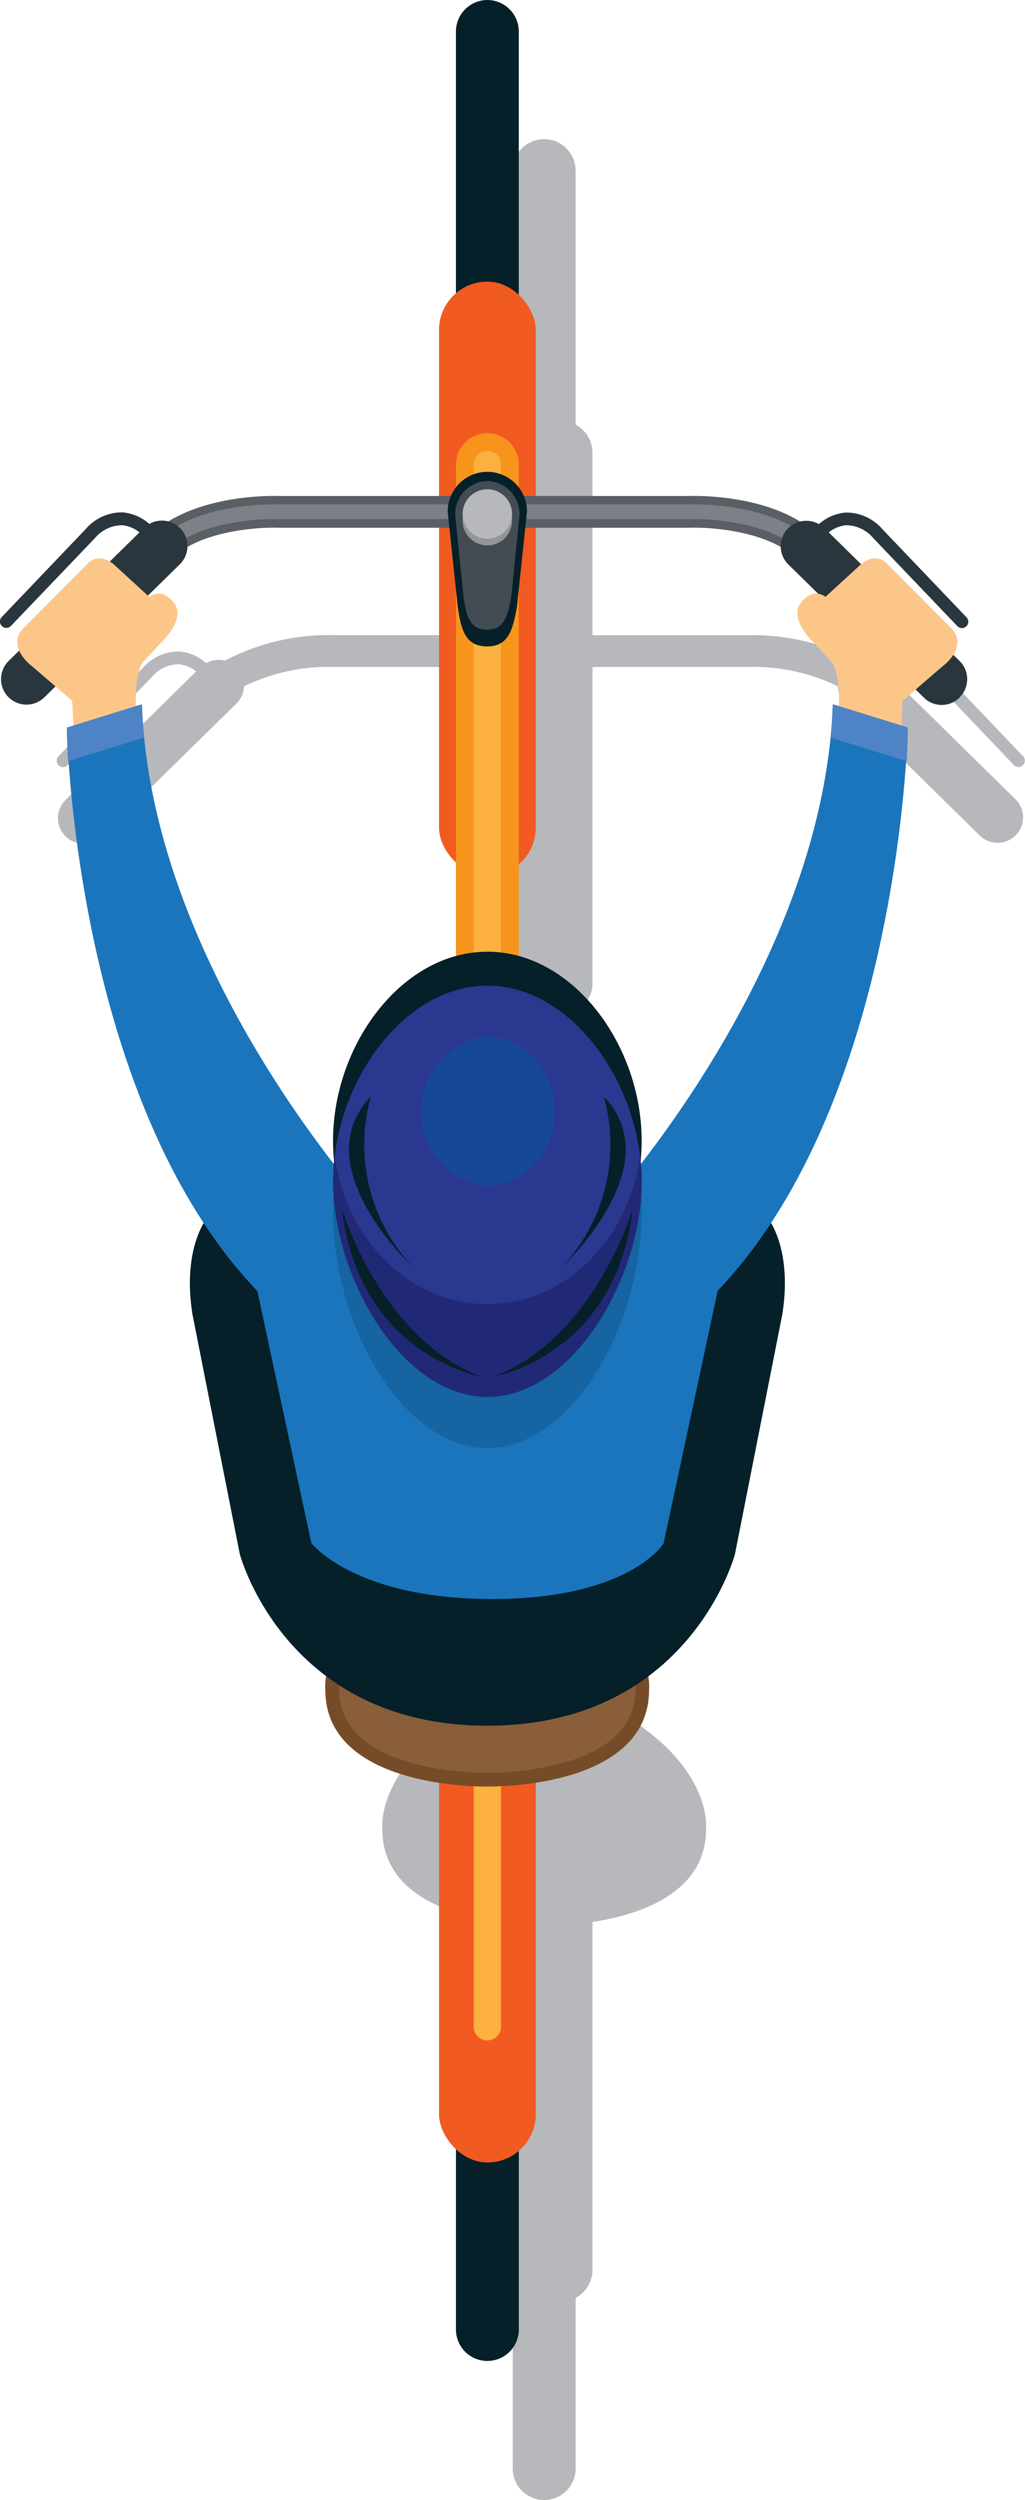<svg xmlns="http://www.w3.org/2000/svg" xmlns:xlink="http://www.w3.org/1999/xlink" width="53.138" height="129.594" viewBox="0 0 53.138 129.594">
  <defs>
    <linearGradient id="linear-gradient" x1="58.04" y1="-13.139" x2="58.04" y2="-12.492" gradientUnits="objectBoundingBox">
      <stop offset="0" stop-color="#a67959"/>
      <stop offset="0.39" stop-color="#9e7151"/>
      <stop offset="1" stop-color="#8a5d3b"/>
    </linearGradient>
  </defs>
  <g id="Layer_1" transform="translate(-0.001)">
    <g id="グループ_543" data-name="グループ 543" transform="translate(0.001)">
      <path id="パス_374" data-name="パス 374" d="M48.2,40.432a1.683,1.683,0,0,1,.9-.371,1.848,1.848,0,0,1,1.393.652l4.365,4.573a.33.33,0,0,0,.478-.455l-4.371-4.579a2.466,2.466,0,0,0-1.91-.848,2.407,2.407,0,0,0-1.371.6,1.322,1.322,0,0,0-.978-.129,11.562,11.562,0,0,0-5.72-1.32H33.009V29.094a1.671,1.671,0,0,0-.876-1.461V14.469a1.629,1.629,0,0,0-3.259,0V27.633A1.66,1.66,0,0,0,28,29.094V38.55H19.676a11.563,11.563,0,0,0-5.72,1.32,1.326,1.326,0,0,0-.978.129,2.39,2.39,0,0,0-1.371-.6,2.458,2.458,0,0,0-1.91.848L5.327,44.831a.33.33,0,1,0,.478.455l4.365-4.573a1.848,1.848,0,0,1,1.393-.652,1.683,1.683,0,0,1,.9.371L5.687,47.1a1.321,1.321,0,0,0,1.848,1.888l7.017-6.894a1.3,1.3,0,0,0,.393-.893,10.053,10.053,0,0,1,4.7-1H28V56.585a1.671,1.671,0,0,0,.876,1.461V82.081c-1.815,2.135-1.466,7.849-1.466,7.849,0,3.995-2.326,5.484-2.326,5.484-3.253,2.511-2.972,5.017-2.972,5.017,0,3.32,3.416,4.444,5.888,4.826v18.024a1.671,1.671,0,0,0,.876,1.461v8.849a1.629,1.629,0,0,0,3.259,0v-8.849a1.66,1.66,0,0,0,.876-1.461V105.257c2.472-.382,5.888-1.506,5.888-4.826,0,0,.281-2.511-2.972-5.017,0,0-2.326-1.489-2.326-5.484,0,0,.348-5.708-1.466-7.849V58.046a1.66,1.66,0,0,0,.876-1.461V40.2h8.017a10.053,10.053,0,0,1,4.7,1,1.328,1.328,0,0,0,.393.893l7.017,6.894A1.321,1.321,0,0,0,54.982,47.1L48.2,40.432Z" transform="translate(-2.294 -5.626)" fill="#b7b8bb"/>
      <g id="グループ_535" data-name="グループ 535">
        <g id="グループ_529" data-name="グループ 529" transform="translate(16.865)">
          <path id="パス_375" data-name="パス 375" d="M43.7,0A1.638,1.638,0,0,0,42.07,1.629V16.563a1.629,1.629,0,0,0,3.259,0V1.629A1.634,1.634,0,0,0,43.7,0Z" transform="translate(-35.299)" fill="#052029"/>
          <path id="パス_376" data-name="パス 376" d="M43.7,185.45a1.634,1.634,0,0,0-1.629,1.629v14.934a1.629,1.629,0,1,0,3.259,0V187.079A1.634,1.634,0,0,0,43.7,185.45Z" transform="translate(-35.299 -81.257)" fill="#052029"/>
          <rect id="長方形_452" data-name="長方形 452" width="5.017" height="30.806" rx="2.509" transform="translate(5.894 14.597)" fill="#f15a21"/>
          <rect id="長方形_453" data-name="長方形 453" width="5.017" height="24.232" rx="2.509" transform="translate(5.894 87.866)" fill="#f15a21"/>
          <g id="グループ_527" data-name="グループ 527" transform="translate(6.771 22.451)">
            <path id="パス_377" data-name="パス 377" d="M43.7,39.96a1.634,1.634,0,0,0-1.629,1.629V107.2a1.629,1.629,0,1,0,3.259,0V41.589A1.634,1.634,0,0,0,43.7,39.96Z" transform="translate(-42.07 -39.96)" fill="#f7941c"/>
            <path id="パス_378" data-name="パス 378" d="M44.418,124a.709.709,0,0,1-.708-.708V42.308a.708.708,0,0,1,1.416,0v80.983A.709.709,0,0,1,44.418,124Z" transform="translate(-42.789 -40.679)" fill="#fbb03f"/>
          </g>
          <g id="グループ_528" data-name="グループ 528" transform="translate(0 68.449)">
            <path id="パス_379" data-name="パス 379" d="M43.841,135.955s-2.326-1.489-2.326-5.484c0,0,.528-8.641-3.1-8.641s-3.1,8.641-3.1,8.641c0,3.995-2.326,5.484-2.326,5.484-3.253,2.511-2.972,5.017-2.972,5.017,0,5.2,8.394,5.017,8.394,5.017s8.394.185,8.394-5.017c0,0,.281-2.511-2.972-5.017Z" transform="translate(-30.019 -121.83)" fill="#754c27"/>
            <path id="パス_380" data-name="パス 380" d="M38.87,145.832c-.775,0-7.574-.124-7.574-4.3v-.079c-.011-.079-.157-2.163,2.68-4.36.32-.219,2.618-1.938,2.618-6.062-.1-1.6-.034-5.978,1.371-7.467a1.34,1.34,0,0,1,2.023,0c1.4,1.489,1.466,5.86,1.371,7.422,0,4.163,2.3,5.888,2.618,6.107,2.837,2.2,2.686,4.337,2.68,4.36v.079c0,1.7-1.112,2.927-3.292,3.652a15.005,15.005,0,0,1-4.281.652H38.87Z" transform="translate(-30.577 -122.386)" fill="#8a5d3b"/>
            <path id="パス_381" data-name="パス 381" d="M39.432,145.674c-.281,0-6.854-.039-6.854-3.585v-.118c-.011-.09-.1-1.82,2.4-3.753.455-.309,2.9-2.208,2.9-6.63-.135-2.264.146-5.877,1.174-6.972a.624.624,0,0,1,.978,0c1.034,1.1,1.309,4.691,1.18,6.888,0,4.506,2.438,6.4,2.927,6.742,2.433,1.882,2.377,3.646,2.371,3.719v.084c-.006,1.416-.921,2.388-2.8,3.011a14.187,14.187,0,0,1-4.056.612h-.214Z" transform="translate(-31.139 -122.947)" fill="url(#linear-gradient)"/>
          </g>
        </g>
        <g id="グループ_534" data-name="グループ 534" transform="translate(0 24.457)">
          <g id="グループ_531" data-name="グループ 531" transform="translate(0 1.249)">
            <g id="グループ_530" data-name="グループ 530" transform="translate(0.797)">
              <path id="パス_382" data-name="パス 382" d="M42.99,47.757c-2.281-2.146-6.467-2.006-6.613-2H15.061c-.146-.006-4.332-.146-6.613,2l-7.029,6.9,1.157,1.18,7.017-6.894c1.466-1.382,4.422-1.579,5.433-1.539H36.411c1.011-.039,3.967.157,5.433,1.539l7.017,6.894,1.157-1.18-7.029-6.9Z" transform="translate(-1.42 -45.753)" fill="#595f65"/>
              <path id="パス_383" data-name="パス 383" d="M2.54,55.013l6.708-6.6c1.848-1.742,5.1-1.877,6.051-1.877H37.121c.95,0,4.2.135,6.057,1.882l6.7,6.59-.534.545-6.7-6.585c-1.725-1.624-5.113-1.669-5.489-1.669H15.266c-.382,0-3.764.045-5.484,1.663l-6.708,6.59Z" transform="translate(-1.911 -46.098)" fill="#7d8086"/>
            </g>
            <path id="パス_384" data-name="パス 384" d="M81.336,56.849a1.323,1.323,0,0,0-.017-1.871l-6.781-6.663a1.683,1.683,0,0,1,.9-.371,1.848,1.848,0,0,1,1.393.652L81.2,53.169a.33.33,0,1,0,.478-.455l-4.371-4.579a2.466,2.466,0,0,0-1.91-.848,2.407,2.407,0,0,0-1.371.6,1.322,1.322,0,0,0-1.573,2.1l7.017,6.894a1.316,1.316,0,0,0,1.865-.017Z" transform="translate(-31.574 -46.423)" fill="#29363d"/>
            <path id="パス_385" data-name="パス 385" d="M.433,56.845A1.323,1.323,0,0,1,.45,54.974L7.231,48.31a1.683,1.683,0,0,0-.9-.371,1.848,1.848,0,0,0-1.393.652L.568,53.159A.334.334,0,0,1,.1,53.17.334.334,0,0,1,.09,52.7l4.371-4.579a2.466,2.466,0,0,1,1.91-.848,2.407,2.407,0,0,1,1.371.6,1.322,1.322,0,0,1,1.573,2.1L2.3,56.861a1.316,1.316,0,0,1-1.865-.017Z" transform="translate(-0.001 -46.419)" fill="#29363d"/>
          </g>
          <g id="グループ_533" data-name="グループ 533" transform="translate(23.209)">
            <path id="パス_386" data-name="パス 386" d="M43.366,52.581h0c-1.129,0-1.36-.826-1.534-2.056l-.523-4.939a2.065,2.065,0,0,1,2.056-2.056h0a2.061,2.061,0,0,1,2.056,2.056L44.9,50.525C44.692,51.649,44.5,52.581,43.366,52.581Z" transform="translate(-41.31 -43.53)" fill="#052029"/>
            <path id="パス_387" data-name="パス 387" d="M43.669,52.088h0c-.916,0-1.1-.7-1.242-1.753L42,46.133a1.714,1.714,0,0,1,1.669-1.753h0a1.717,1.717,0,0,1,1.669,1.753l-.427,4.2c-.169.955-.326,1.753-1.242,1.753Z" transform="translate(-41.612 -43.902)" fill="#444c53"/>
            <g id="グループ_532" data-name="グループ 532" transform="translate(0.775 0.905)">
              <circle id="楕円形_3" data-name="楕円形 3" cx="1.281" cy="1.281" r="1.281" transform="translate(0 0.348)" fill="#93959a"/>
              <path id="パス_388" data-name="パス 388" d="M45.252,46.421a1.281,1.281,0,1,1-1.281-1.281A1.28,1.28,0,0,1,45.252,46.421Z" transform="translate(-42.69 -45.14)" fill="#b7b8bb"/>
            </g>
          </g>
        </g>
      </g>
      <g id="グループ_542" data-name="グループ 542" transform="translate(0.894 28.945)">
        <path id="パス_389" data-name="パス 389" d="M32.941,137.675c10.5,0,12.838-8.9,12.838-8.9l2.45-12.405c.511-3.152-.466-5.467-1.961-6.017a6.263,6.263,0,0,0-3.8,0H23.418a6.263,6.263,0,0,0-3.8,0c-1.494.551-2.472,2.865-1.961,6.017l2.45,12.405S22.446,137.675,32.941,137.675Z" transform="translate(-8.57 -77.164)" fill="#052029"/>
        <g id="グループ_540" data-name="グループ 540">
          <path id="パス_390" data-name="パス 390" d="M44.809,126.894l2.8-13.074c0-4.871-5.371-6.77-11.933-6.77s-11.933,1.9-11.933,6.77l2.8,13.074s2.225,2.9,9.377,2.9,8.9-2.9,8.9-2.9Z" transform="translate(-11.297 -75.85)" fill="#1a75bc"/>
          <g id="グループ_537" data-name="グループ 537">
            <path id="パス_391" data-name="パス 391" d="M4.558,61.189,4.44,58.9,2.367,57.115S1.1,56.2,1.81,55.244l3.5-3.523s.607-.59,1.433.242l1.691,1.551s.618-.539,1.275.3-.618,2.028-.618,2.028L8.2,56.8s-.635.438-.416,3.023L4.563,61.189Z" transform="translate(-1.593 -51.519)" fill="#fdc689"/>
            <g id="グループ_536" data-name="グループ 536" transform="translate(2.572 7.563)">
              <path id="パス_392" data-name="パス 392" d="M22.39,91.667S10.569,79.088,10.058,64.98L6.17,66.188s.388,21.625,11.7,30.907l4.523-5.427Z" transform="translate(-6.17 -64.98)" fill="#1a75bc"/>
              <path id="パス_393" data-name="パス 393" d="M10.058,64.98,6.17,66.188s0,.64.056,1.742L10.17,66.71c-.051-.567-.09-1.146-.107-1.73Z" transform="translate(-6.17 -64.98)" fill="#4e84c5"/>
            </g>
          </g>
          <g id="グループ_539" data-name="グループ 539" transform="translate(29.95)">
            <path id="パス_394" data-name="パス 394" d="M78.91,61.189l.118-2.287L81.1,57.115s1.275-.916.556-1.871l-3.5-3.523s-.607-.59-1.433.242l-1.691,1.551s-.618-.539-1.27.3.618,2.028.618,2.028l.893.955s.635.438.416,3.023l3.219,1.371Z" transform="translate(-63.083 -51.519)" fill="#fdc689"/>
            <g id="グループ_538" data-name="グループ 538" transform="translate(0 7.563)">
              <path id="パス_395" data-name="パス 395" d="M54.9,91.667S66.721,79.088,67.232,64.98l3.888,1.208s-.388,21.625-11.7,30.907L54.9,91.667Z" transform="translate(-54.9 -64.98)" fill="#1a75bc"/>
              <path id="パス_396" data-name="パス 396" d="M76.762,64.98l3.888,1.208s0,.64-.056,1.742L76.65,66.71c.051-.567.09-1.146.107-1.73Z" transform="translate(-64.43 -64.98)" fill="#4e84c5"/>
            </g>
          </g>
          <path id="パス_397" data-name="パス 397" d="M46.731,106.884c0,5.849-3.579,12.242-8,12.242s-8-6.394-8-12.242,3.579-6.3,8-6.3,8,.455,8,6.3Z" transform="translate(-14.36 -73.015)" fill="#1664a2"/>
        </g>
        <g id="グループ_541" data-name="グループ 541" transform="translate(16.37 20.39)">
          <path id="パス_398" data-name="パス 398" d="M46.731,97.608c0,4.984-3.579,9.023-8,9.023s-8-4.04-8-9.023,3.579-9.8,8-9.8S46.731,92.625,46.731,97.608Z" transform="translate(-30.73 -87.81)" fill="#052029"/>
          <path id="パス_399" data-name="パス 399" d="M46.731,101.092c0,4.984-3.579,9.023-8,9.023s-8-4.04-8-9.023,3.579-10.152,8-10.152S46.731,96.109,46.731,101.092Z" transform="translate(-30.73 -89.181)" fill="#2a3890"/>
          <path id="パス_400" data-name="パス 400" d="M45.739,99.484a3.691,3.691,0,0,1-3.45,3.894,3.922,3.922,0,0,1,0-7.787A3.691,3.691,0,0,1,45.739,99.484Z" transform="translate(-34.283 -91.219)" fill="#174898"/>
          <path id="パス_401" data-name="パス 401" d="M38.735,114.322c-4.017,0-7.338-3.337-7.911-7.692a10.484,10.484,0,0,0-.084,1.337c0,4.984,3.579,11.169,8,11.169s8-6.186,8-11.169a9.546,9.546,0,0,0-.09-1.337c-.573,4.349-3.894,7.692-7.911,7.692Z" transform="translate(-30.734 -96.056)" fill="#212976"/>
          <path id="パス_402" data-name="パス 402" d="M33.344,101.17a9.227,9.227,0,0,0,2.225,8.894S29.838,104.8,33.344,101.17Z" transform="translate(-31.378 -93.664)" fill="#052029"/>
          <path id="パス_403" data-name="パス 403" d="M31.55,111.5s1.95,6.669,7.192,8.709C38.742,120.209,32.438,119.13,31.55,111.5Z" transform="translate(-31.089 -98.19)" fill="#052029"/>
          <path id="パス_404" data-name="パス 404" d="M53.975,101.17a9.227,9.227,0,0,1-2.225,8.894S57.481,104.8,53.975,101.17Z" transform="translate(-39.94 -93.664)" fill="#052029"/>
          <path id="パス_405" data-name="パス 405" d="M52.782,111.5s-1.95,6.669-7.192,8.709C45.59,120.209,51.894,119.13,52.782,111.5Z" transform="translate(-37.241 -98.19)" fill="#052029"/>
        </g>
      </g>
    </g>
  </g>
</svg>
